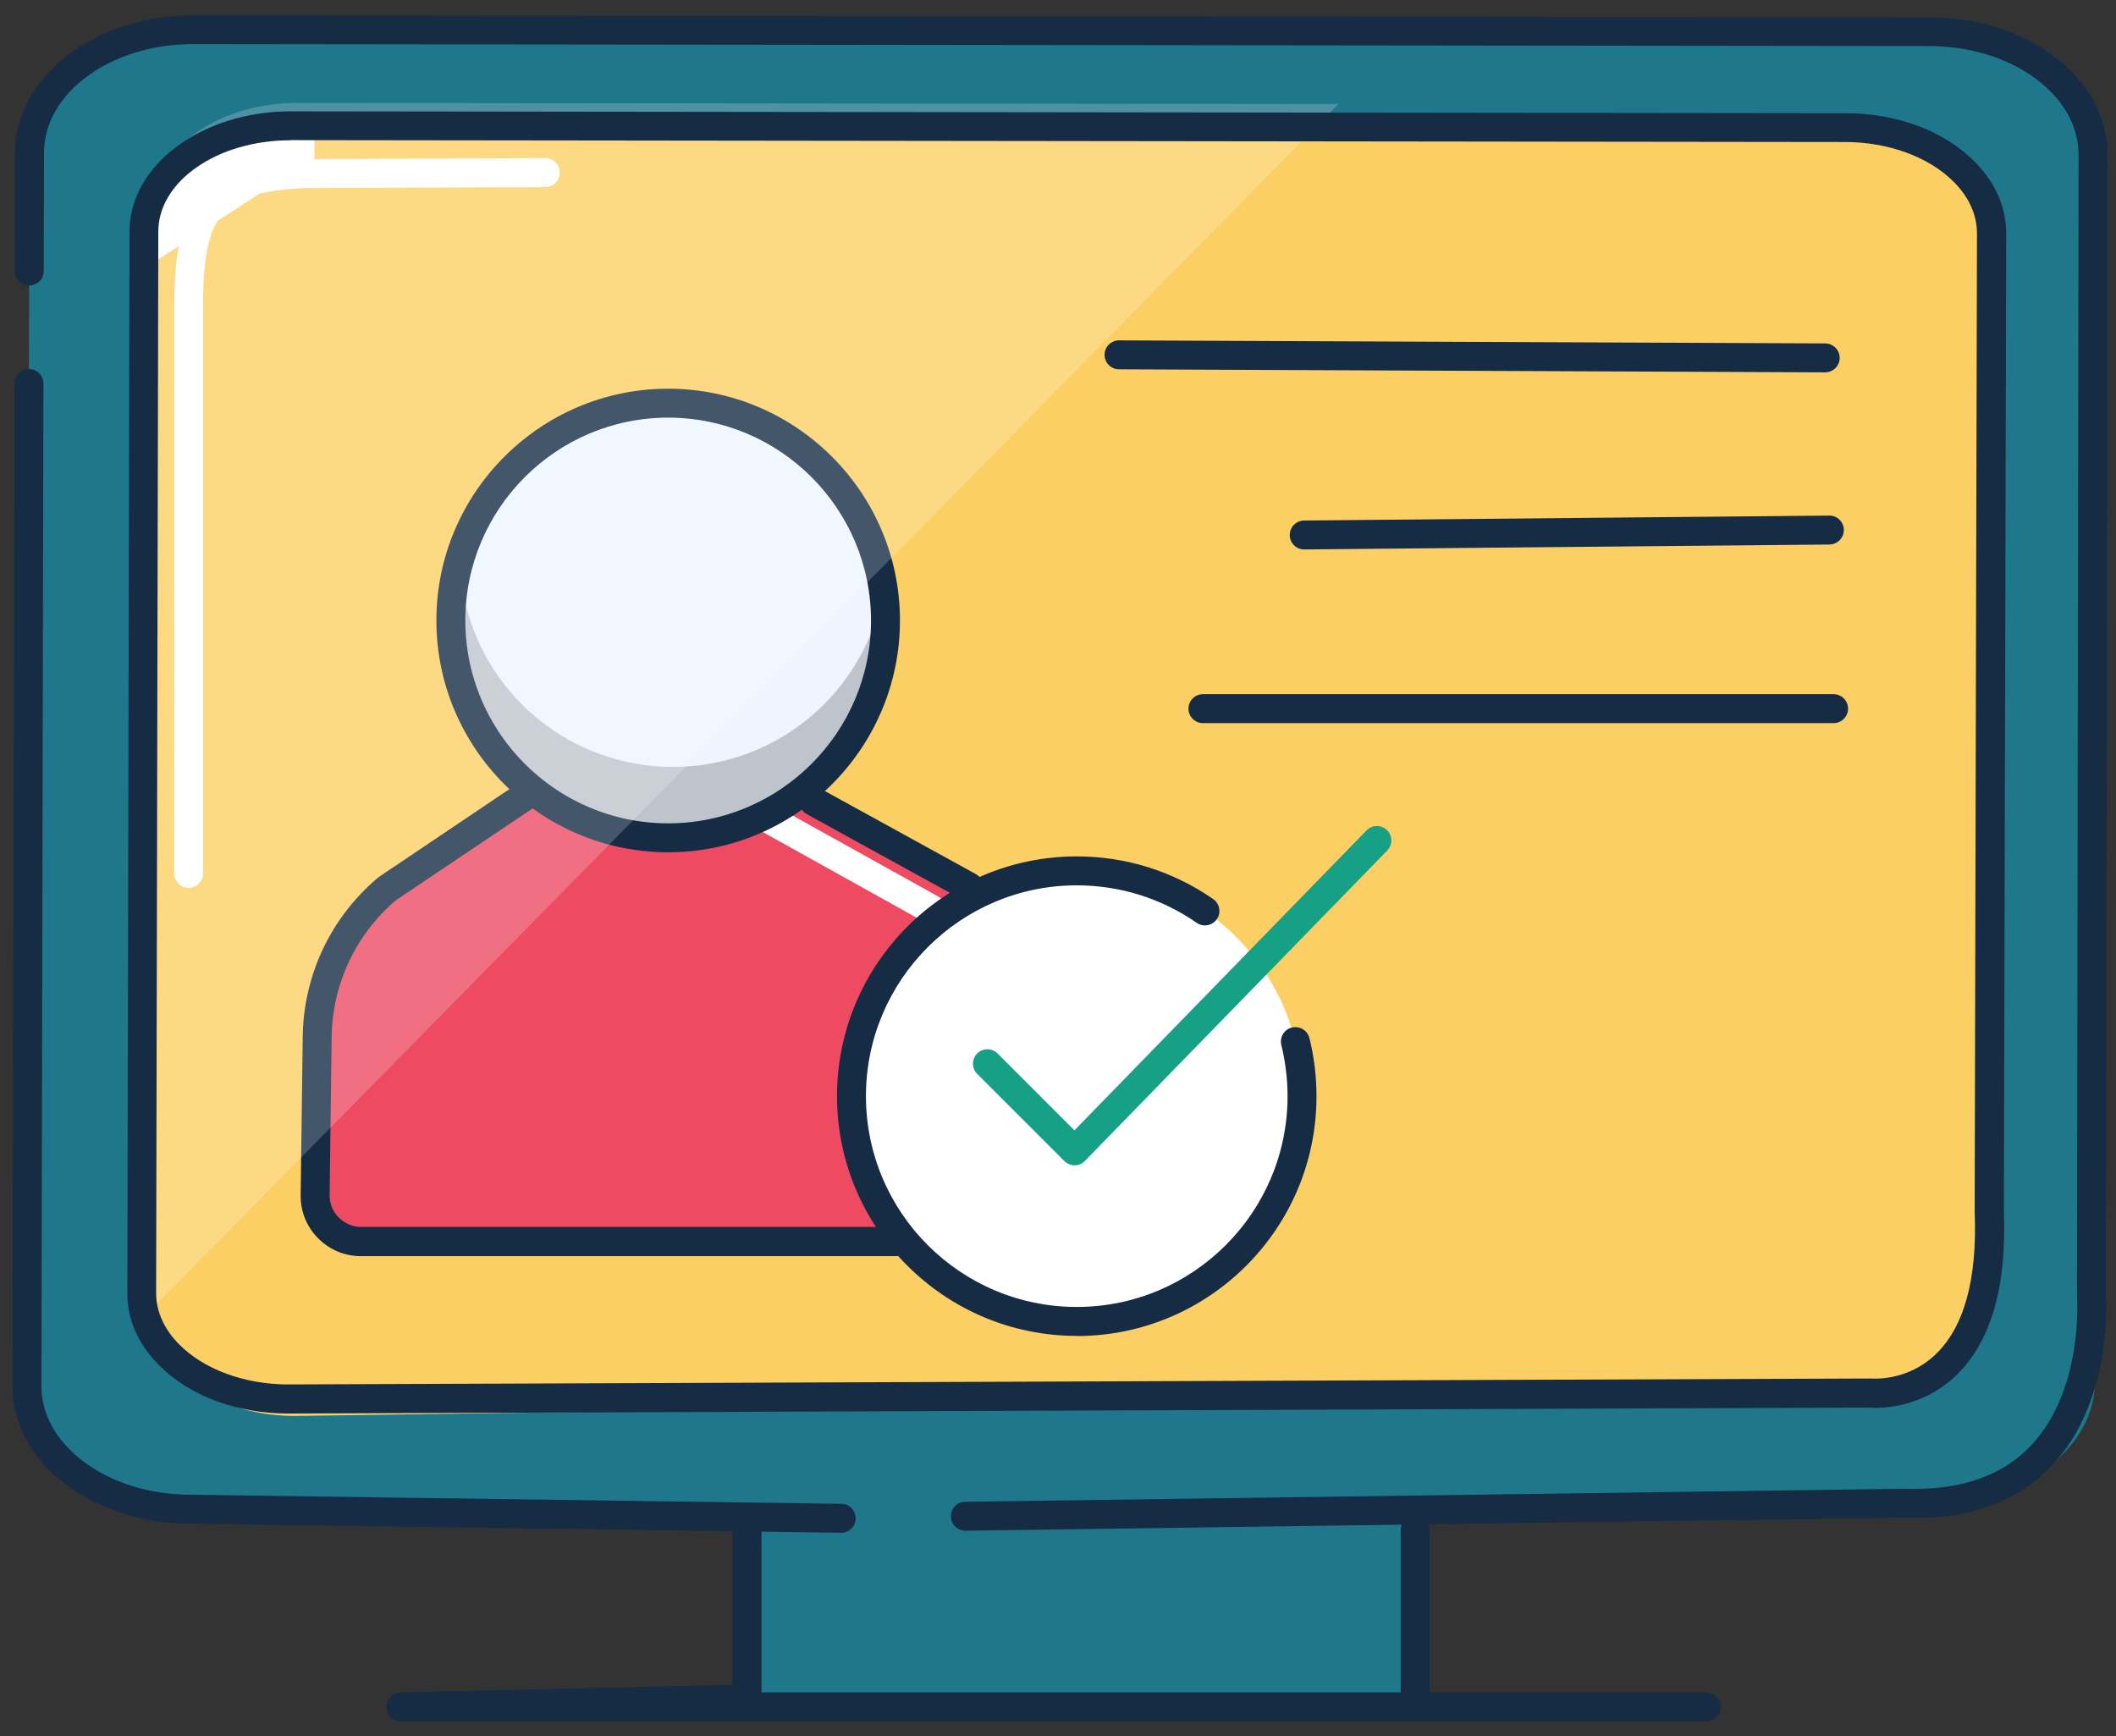 <svg width="117" height="96" viewBox="0 0 117 96" fill="none" xmlns="http://www.w3.org/2000/svg">
<rect x="0" y="0" width="117" height="96" fill="#333333" stroke="none"/>
<path d="M78.689 78.289H41.297V93.937H78.689V78.289Z" fill="#1F778B"/>
<path d="M94.337 95.176H22.169C21.729 95.176 21.377 94.824 21.369 94.384C21.361 93.944 21.713 93.584 22.153 93.576L40.505 93.16V80.464C40.505 80.024 40.865 79.664 41.305 79.664C41.745 79.664 42.105 80.024 42.105 80.464V93.576H94.337C94.777 93.576 95.137 93.936 95.137 94.376C95.137 94.816 94.777 95.176 94.337 95.176Z" fill="#152C44"/>
<path d="M106.794 83.153C111.794 83.153 115.842 80.105 115.842 76.353L115.73 8.545C115.73 4.793 111.69 1.745 106.69 1.737L10.69 1.625C5.69 1.625 1.634 4.657 1.626 8.409L1.482 76.625C1.482 80.377 5.522 83.425 10.522 83.433L106.794 83.153Z" fill="#1F778B"/>
<path d="M109.465 71.939C109.465 75.227 105.633 77.099 101.161 77.099L16.289 78.291C12.281 78.291 8.961 76.139 8.321 73.323C8.265 73.107 8.233 72.883 8.217 72.651V72.635C8.217 72.539 8.209 72.427 8.209 72.323V68.739L8.345 12.499V12.451C8.385 9.179 12.001 6.539 16.449 6.547L74.009 6.611H74.473L102.257 6.635C106.729 6.643 110.337 9.315 110.337 12.603L109.465 71.931V71.939Z" fill="#FCCF65"/>
<path d="M44.41 44.479L52.946 49.175C55.578 51.199 57.145 54.319 57.194 57.639L57.353 68.799H20.401C18.433 68.799 16.841 67.191 16.866 65.215L16.962 57.527C16.985 54.351 18.401 51.335 20.826 49.287L28.617 44.047" fill="#EE4B63"/>
<path d="M55.674 67.582C55.242 67.582 54.882 67.238 54.874 66.798L54.682 57.598C54.634 54.766 53.65 52.966 51.058 50.95L42.122 45.974C41.738 45.758 41.594 45.27 41.81 44.886C42.026 44.502 42.514 44.366 42.898 44.574L51.882 49.574C51.882 49.574 51.946 49.614 51.978 49.638C54.514 51.59 56.21 53.678 56.274 57.558L56.466 66.75C56.474 67.19 56.122 67.558 55.682 67.566H55.666L55.674 67.582Z" fill="white"/>
<path d="M55.346 69.455H19.962C19.058 69.455 18.218 69.103 17.585 68.463C16.953 67.823 16.61 66.975 16.625 66.071L16.738 57.375C16.762 53.959 18.282 50.735 20.89 48.535C20.913 48.519 20.938 48.495 20.962 48.479L28.753 43.239C29.122 42.991 29.617 43.087 29.866 43.455C30.113 43.823 30.017 44.319 29.649 44.567L21.89 49.775C19.657 51.679 18.361 54.447 18.337 57.383L18.226 66.079C18.226 66.551 18.393 66.991 18.73 67.319C19.066 67.647 19.497 67.839 19.97 67.839H55.353C55.825 67.839 56.266 67.655 56.593 67.319C56.922 66.983 57.097 66.543 57.097 66.071L56.977 57.487C56.929 54.415 55.514 51.567 53.09 49.679L44.609 45.015C44.225 44.799 44.081 44.319 44.297 43.927C44.514 43.543 45.002 43.399 45.386 43.615L53.922 48.311C53.922 48.311 53.993 48.351 54.026 48.375C56.865 50.567 58.529 53.879 58.586 57.463L58.706 66.047C58.721 66.951 58.377 67.799 57.745 68.439C57.114 69.079 56.266 69.431 55.37 69.431L55.346 69.455Z" fill="#152C44"/>
<path d="M37.225 46.18C43.861 46.18 49.241 40.801 49.241 34.164C49.241 27.528 43.861 22.148 37.225 22.148C30.589 22.148 25.209 27.528 25.209 34.164C25.209 40.801 30.589 46.18 37.225 46.18Z" fill="#EEF5FF"/>
<g opacity="0.2">
<path d="M25.762 33.469C25.713 33.877 25.689 34.301 25.689 34.725C25.689 41.005 30.785 46.101 37.066 46.101C43.346 46.101 48.441 41.005 48.441 34.725C48.441 34.565 48.441 34.413 48.434 34.261C46.898 38.989 42.45 42.405 37.209 42.405C31.681 42.405 27.034 38.605 25.762 33.477V33.469Z" fill="black"/>
</g>
<path d="M36.945 47.124C29.881 47.124 24.129 41.372 24.129 34.308C24.129 27.244 29.881 21.492 36.945 21.492C44.009 21.492 49.761 27.244 49.761 34.308C49.761 41.372 44.009 47.124 36.945 47.124ZM36.945 23.092C30.761 23.092 25.729 28.124 25.729 34.308C25.729 40.492 30.761 45.524 36.945 45.524C43.129 45.524 48.161 40.492 48.161 34.308C48.161 28.124 43.129 23.092 36.945 23.092Z" fill="#152C44"/>
<g opacity="0.2">
<path d="M74.009 5.752L8.321 72.456L8.217 72.559V71.767L8.345 11.639V11.591C8.385 8.32 12.001 5.68 16.449 5.688L74.009 5.752Z" fill="white"/>
</g>
<path d="M10.433 49.094C9.993 49.094 9.633 48.734 9.633 48.294V16.99C9.633 10.99 11.217 9.15 16.705 8.798L30.153 8.742C30.593 8.742 30.953 9.102 30.953 9.542C30.953 9.982 30.601 10.342 30.153 10.342L16.753 10.398C12.417 10.686 11.225 11.534 11.225 16.998V48.294C11.225 48.734 10.865 49.094 10.425 49.094H10.433Z" fill="white"/>
<path d="M8.689 14.382V10.038L13.905 7.43H17.386V8.734L8.689 14.382Z" fill="white"/>
<path d="M46.514 84.75H46.505L10.514 84.246C7.937 84.246 5.489 83.478 3.649 82.086C1.737 80.646 0.689 78.71 0.689 76.638L0.801 21.206C0.801 20.766 1.161 20.406 1.601 20.406C2.041 20.406 2.401 20.766 2.401 21.206L2.289 76.638C2.289 78.198 3.113 79.678 4.609 80.806C6.177 81.99 8.281 82.638 10.521 82.646L46.522 83.15C46.962 83.15 47.313 83.518 47.313 83.958C47.313 84.398 46.953 84.75 46.514 84.75Z" fill="#152C44"/>
<path d="M53.378 84.636C52.938 84.636 52.586 84.284 52.578 83.844C52.578 83.404 52.922 83.036 53.37 83.036L105.29 82.316C108.226 82.42 110.506 81.692 112.106 80.124C114.746 77.532 114.882 73.356 114.858 72.132C114.858 71.772 114.842 71.412 114.842 71.052L114.93 8.556C114.93 6.996 114.106 5.516 112.61 4.388C111.042 3.204 108.938 2.556 106.698 2.548L10.698 2.436H10.682C6.138 2.436 2.442 5.124 2.434 8.428L2.418 14.988C2.418 15.428 2.058 15.788 1.618 15.788C1.178 15.788 0.818 15.428 0.818 14.988L0.834 8.428C0.842 4.244 5.258 0.844 10.682 0.844H10.698L106.698 0.956C109.29 0.956 111.73 1.724 113.57 3.116C115.482 4.556 116.53 6.492 116.53 8.564L116.442 71.06C116.442 71.412 116.442 71.756 116.458 72.108C116.482 73.492 116.33 78.228 113.226 81.268C111.298 83.156 108.626 84.052 105.266 83.916L53.386 84.636H53.378Z" fill="#152C44"/>
<path d="M15.929 78.156C13.081 78.156 10.481 77.18 8.793 75.484C7.641 74.332 7.033 72.948 7.041 71.492L7.161 12.796C7.161 9.132 11.161 6.156 16.065 6.156H16.081L102.041 6.26C104.889 6.26 107.489 7.236 109.177 8.932C110.329 10.084 110.937 11.468 110.929 12.924L110.801 66.98C110.969 71.22 110.049 74.3 108.073 76.132C106.081 77.972 103.721 77.868 103.321 77.828L15.945 78.156H15.929ZM16.057 7.756C12.033 7.756 8.761 10.012 8.753 12.796L8.633 71.492C8.633 72.516 9.073 73.5 9.921 74.348C11.289 75.724 13.537 76.548 15.921 76.548L103.329 76.22C103.329 76.22 103.393 76.22 103.425 76.22C103.497 76.22 105.393 76.412 106.985 74.924C108.593 73.42 109.337 70.756 109.185 67.012C109.185 67.004 109.185 66.988 109.185 66.98L109.313 12.908C109.313 11.884 108.873 10.9 108.025 10.052C106.657 8.676 104.409 7.852 102.017 7.852L16.057 7.748H16.041L16.057 7.756Z" fill="#152C44"/>
<path d="M78.249 83.805C78.689 83.805 79.049 84.165 79.049 84.605V93.949C79.049 94.389 78.689 94.749 78.249 94.749C77.809 94.749 77.449 94.389 77.449 93.949V84.605C77.449 84.165 77.809 83.805 78.249 83.805Z" fill="#152C44"/>
<path d="M100.922 20.588L61.874 20.42C61.434 20.42 61.074 20.06 61.074 19.62C61.074 19.18 61.434 18.82 61.874 18.82L100.922 18.988C101.362 18.988 101.722 19.348 101.722 19.788C101.722 20.228 101.362 20.588 100.922 20.588Z" fill="#152C44"/>
<path d="M72.112 30.38C71.672 30.38 71.32 30.028 71.312 29.588C71.312 29.148 71.665 28.788 72.105 28.78L101.153 28.508C101.593 28.508 101.945 28.86 101.953 29.3C101.953 29.74 101.6 30.1 101.16 30.108L72.112 30.38Z" fill="#152C44"/>
<path d="M101.385 39.983H66.513C66.073 39.983 65.713 39.623 65.713 39.183C65.713 38.743 66.073 38.383 66.513 38.383H101.385C101.825 38.383 102.185 38.743 102.185 39.183C102.185 39.623 101.825 39.983 101.385 39.983Z" fill="#152C44"/>
<path d="M59.538 73.06C66.417 73.06 71.994 67.484 71.994 60.604C71.994 53.725 66.417 48.148 59.538 48.148C52.659 48.148 47.082 53.725 47.082 60.604C47.082 67.484 52.659 73.06 59.538 73.06Z" fill="white"/>
<path d="M59.537 73.864C52.225 73.864 46.281 67.92 46.281 60.608C46.281 53.296 52.225 47.352 59.537 47.352C62.249 47.352 64.857 48.168 67.081 49.712C67.441 49.96 67.537 50.464 67.281 50.824C67.033 51.184 66.529 51.28 66.169 51.024C64.217 49.672 61.921 48.952 59.537 48.952C53.113 48.952 47.881 54.184 47.881 60.608C47.881 67.032 53.105 72.264 59.537 72.264C65.969 72.264 71.193 67.032 71.193 60.608C71.193 59.648 71.073 58.696 70.849 57.784C70.745 57.352 71.001 56.92 71.433 56.816C71.857 56.712 72.297 56.968 72.401 57.4C72.665 58.448 72.793 59.528 72.793 60.616C72.793 67.928 66.849 73.872 59.537 73.872V73.864Z" fill="#152C44"/>
<path d="M59.425 64.434C59.209 64.434 59.009 64.346 58.857 64.202L54.033 59.378C53.721 59.066 53.721 58.562 54.033 58.25C54.345 57.938 54.849 57.938 55.161 58.25L59.409 62.498L75.561 45.914C75.865 45.594 76.377 45.594 76.689 45.898C77.009 46.21 77.009 46.714 76.705 47.026L59.985 64.194C59.833 64.346 59.633 64.434 59.417 64.434H59.425Z" fill="#16A085"/>
</svg>
